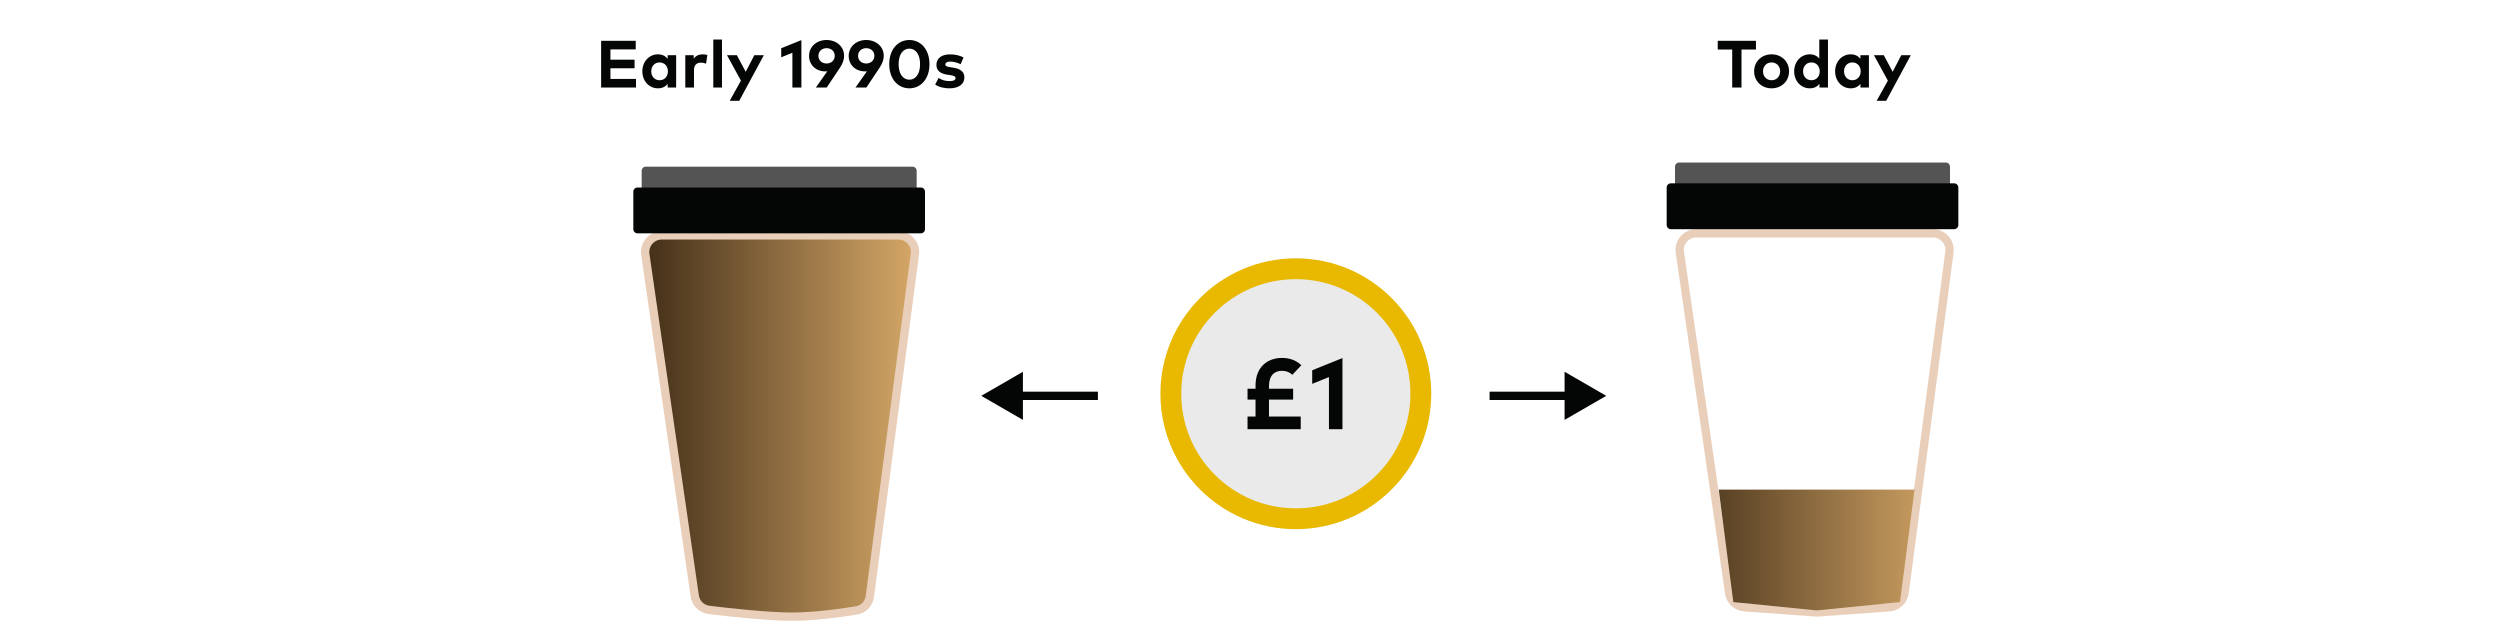 <svg width="600" height="149" viewBox="0 0 600 149" fill="none" xmlns="http://www.w3.org/2000/svg">
<path d="M417.96 21H415.728V11.888H412.256V9.8H421.432V11.888H417.96V21ZM425.175 21.2C422.767 21.2 420.991 19.456 420.991 17.12C420.991 14.784 422.767 13.04 425.175 13.04C427.591 13.04 429.375 14.784 429.375 17.12C429.375 19.456 427.591 21.2 425.175 21.2ZM425.175 19.256C426.351 19.256 427.239 18.376 427.239 17.12C427.239 15.864 426.351 14.984 425.175 14.984C423.999 14.984 423.119 15.864 423.119 17.12C423.119 18.376 423.999 19.256 425.175 19.256ZM434.352 21.2C432.216 21.2 430.6 19.448 430.6 17.12C430.6 14.792 432.216 13.04 434.352 13.04C435.392 13.04 436.128 13.448 436.632 14.056V9.48H438.712V21H436.672V20.144C436.168 20.768 435.416 21.2 434.352 21.2ZM434.736 19.256C435.928 19.256 436.736 18.344 436.736 17.12C436.736 15.896 435.928 14.984 434.736 14.984C433.512 14.984 432.736 15.936 432.736 17.12C432.736 18.304 433.512 19.256 434.736 19.256ZM444.181 21.2C442.045 21.2 440.429 19.448 440.429 17.12C440.429 14.792 442.045 13.04 444.181 13.04C445.245 13.04 445.989 13.472 446.501 14.104V13.248H448.541V21H446.501V20.144C445.997 20.768 445.245 21.2 444.181 21.2ZM444.565 19.256C445.757 19.256 446.565 18.344 446.565 17.12C446.565 15.896 445.757 14.984 444.565 14.984C443.341 14.984 442.565 15.936 442.565 17.12C442.565 18.304 443.341 19.256 444.565 19.256ZM452.681 24.2H450.393L453.089 19.352L449.745 13.248H452.113L454.241 17.232L456.305 13.248H458.593L452.681 24.2Z" fill="#040505"/>
<path d="M152.64 21H144.272V9.8H152.576V11.848H146.504V14.328H152.296V16.376H146.504V18.952H152.64V21ZM157.915 21.2C155.779 21.2 154.163 19.448 154.163 17.12C154.163 14.792 155.779 13.04 157.915 13.04C158.979 13.04 159.723 13.472 160.235 14.104V13.248H162.275V21H160.235V20.144C159.731 20.768 158.979 21.2 157.915 21.2ZM158.299 19.256C159.491 19.256 160.299 18.344 160.299 17.12C160.299 15.896 159.491 14.984 158.299 14.984C157.075 14.984 156.299 15.936 156.299 17.12C156.299 18.304 157.075 19.256 158.299 19.256ZM166.559 21H164.471V13.248H166.495V14.096C166.983 13.368 167.727 13.04 168.679 13.04C169.127 13.04 169.479 13.104 169.767 13.208L169.455 15.28C169.111 15.128 168.615 15.032 168.191 15.032C167.223 15.032 166.559 15.624 166.559 16.776V21ZM173.278 21H171.19V9.48H173.278V21ZM177.415 24.2H175.127L177.823 19.352L174.479 13.248H176.847L178.975 17.232L181.039 13.248H183.327L177.415 24.2ZM192.334 21H190.174V12.664L187.494 13.752V11.576L192.334 9.624V21ZM198.417 21H195.809L198.553 17.104C198.401 17.128 198.241 17.136 198.049 17.136C195.777 17.136 194.169 15.512 194.169 13.416C194.169 11.224 195.969 9.6 198.377 9.6C200.769 9.6 202.585 11.208 202.585 13.376C202.585 14.4 202.201 15.336 201.521 16.352L198.417 21ZM198.377 15.24C199.497 15.24 200.337 14.48 200.337 13.4C200.337 12.312 199.497 11.56 198.377 11.56C197.249 11.56 196.417 12.312 196.417 13.4C196.417 14.48 197.249 15.24 198.377 15.24ZM207.932 21H205.324L208.068 17.104C207.916 17.128 207.756 17.136 207.564 17.136C205.292 17.136 203.684 15.512 203.684 13.416C203.684 11.224 205.484 9.6 207.892 9.6C210.284 9.6 212.1 11.208 212.1 13.376C212.1 14.4 211.716 15.336 211.036 16.352L207.932 21ZM207.892 15.24C209.012 15.24 209.852 14.48 209.852 13.4C209.852 12.312 209.012 11.56 207.892 11.56C206.764 11.56 205.932 12.312 205.932 13.4C205.932 14.48 206.764 15.24 207.892 15.24ZM218.242 21.2C215.562 21.2 213.418 19.024 213.418 15.4C213.418 11.776 215.562 9.6 218.242 9.6C220.914 9.6 223.074 11.776 223.074 15.4C223.074 19.024 220.914 21.2 218.242 21.2ZM218.242 19.128C219.682 19.128 220.818 17.848 220.818 15.4C220.818 12.952 219.682 11.672 218.242 11.672C216.81 11.672 215.666 12.952 215.666 15.4C215.666 17.848 216.81 19.128 218.242 19.128ZM227.891 21.2C226.835 21.2 225.451 21 224.443 20.288L225.267 18.704C225.931 19.144 226.739 19.464 227.907 19.464C228.875 19.464 229.339 19.192 229.339 18.736C229.339 18.36 228.947 18.152 228.051 18.024L227.419 17.936C225.627 17.688 224.739 16.904 224.739 15.584C224.739 13.992 225.971 13.048 228.011 13.048C229.251 13.048 230.219 13.28 231.251 13.784L230.547 15.408C229.931 15.104 228.947 14.784 228.075 14.776C227.283 14.776 226.883 15.056 226.883 15.48C226.883 15.928 227.443 16.04 228.147 16.144L228.835 16.248C230.515 16.504 231.451 17.256 231.451 18.568C231.451 20.168 230.139 21.2 227.891 21.2Z" fill="#040505"/>
<path d="M219.573 61.011L208.765 143.151C208.54 144.854 207.258 146.222 205.563 146.501C201.936 147.097 195.463 148.014 190 148C184.176 147.985 174.9 146.955 170.163 146.38C168.388 146.165 166.99 144.781 166.734 143.012L154.873 61.062C154.524 58.65 156.394 56.489 158.832 56.489H215.607C218.023 56.489 219.888 58.615 219.573 61.011Z" fill="url(#paint0_linear_11811_20362)" stroke="#E9CFBA" stroke-width="2" stroke-linejoin="round"/>
<path d="M219 45H155V41H219V45Z" fill="#545454" stroke="#545454" stroke-width="2" stroke-linejoin="round"/>
<path d="M221 55H153V46H221V55Z" fill="#040505" stroke="#040505" stroke-width="2" stroke-linejoin="round"/>
<path d="M467.862 60.522L457.104 142.279C456.856 144.161 455.319 145.61 453.425 145.746L436.288 146.979C436.096 146.993 435.904 146.993 435.712 146.979L418.665 145.745C416.791 145.609 415.264 144.188 414.995 142.328L403.162 60.573C402.813 58.161 404.683 56 407.121 56H463.896C466.312 56 468.177 58.126 467.862 60.522Z" stroke="#E9CFBA" stroke-width="2" stroke-linejoin="round"/>
<path d="M459.498 117.5L456 144.5L436.398 146.46C436.133 146.487 435.867 146.487 435.602 146.46L416 144.5L412.5 117.5H459.498Z" fill="url(#paint1_linear_11811_20362)"/>
<path d="M467 44H403V40H467V44Z" fill="#545454" stroke="#545454" stroke-width="2" stroke-linejoin="round"/>
<path d="M469 54H401V45H469V54Z" fill="#040505" stroke="#040505" stroke-width="2" stroke-linejoin="round"/>
<circle cx="311" cy="94.5" r="30" fill="#EAEAEA" stroke="#E8B900" stroke-width="5"/>
<path d="M312.176 103H299.408V99.964H301.328V95.908H299.408V93.292H301.328V92.524C301.328 88.072 304.22 85.9 307.664 85.9C309.488 85.9 311.156 86.488 312.32 87.664L310.16 89.956C309.524 89.32 308.66 88.996 307.664 88.996C305.912 88.996 304.556 90.076 304.556 92.668V93.292H310.352V95.908H304.556V99.964H312.176V103ZM322.189 103H318.949V90.496L314.929 92.128V88.864L322.189 85.936V103Z" fill="#040505"/>
<path d="M385.5 95L375.5 89.227V100.774L385.5 95ZM357.5 95V96H376.5V95V94H357.5V95Z" fill="#040505"/>
<path d="M235.5 95L245.5 100.774V89.227L235.5 95ZM263.5 95V94H244.5V95V96H263.5V95Z" fill="#040505"/>
<defs>
<linearGradient id="paint0_linear_11811_20362" x1="222.523" y1="101.245" x2="154.8" y2="101.245" gradientUnits="userSpaceOnUse">
<stop stop-color="#DCAD6B"/>
<stop offset="1" stop-color="#432F18"/>
</linearGradient>
<linearGradient id="paint1_linear_11811_20362" x1="470.521" y1="100.245" x2="402.798" y2="100.245" gradientUnits="userSpaceOnUse">
<stop stop-color="#DCAD6B"/>
<stop offset="1" stop-color="#432F18"/>
</linearGradient>
</defs>
</svg>
